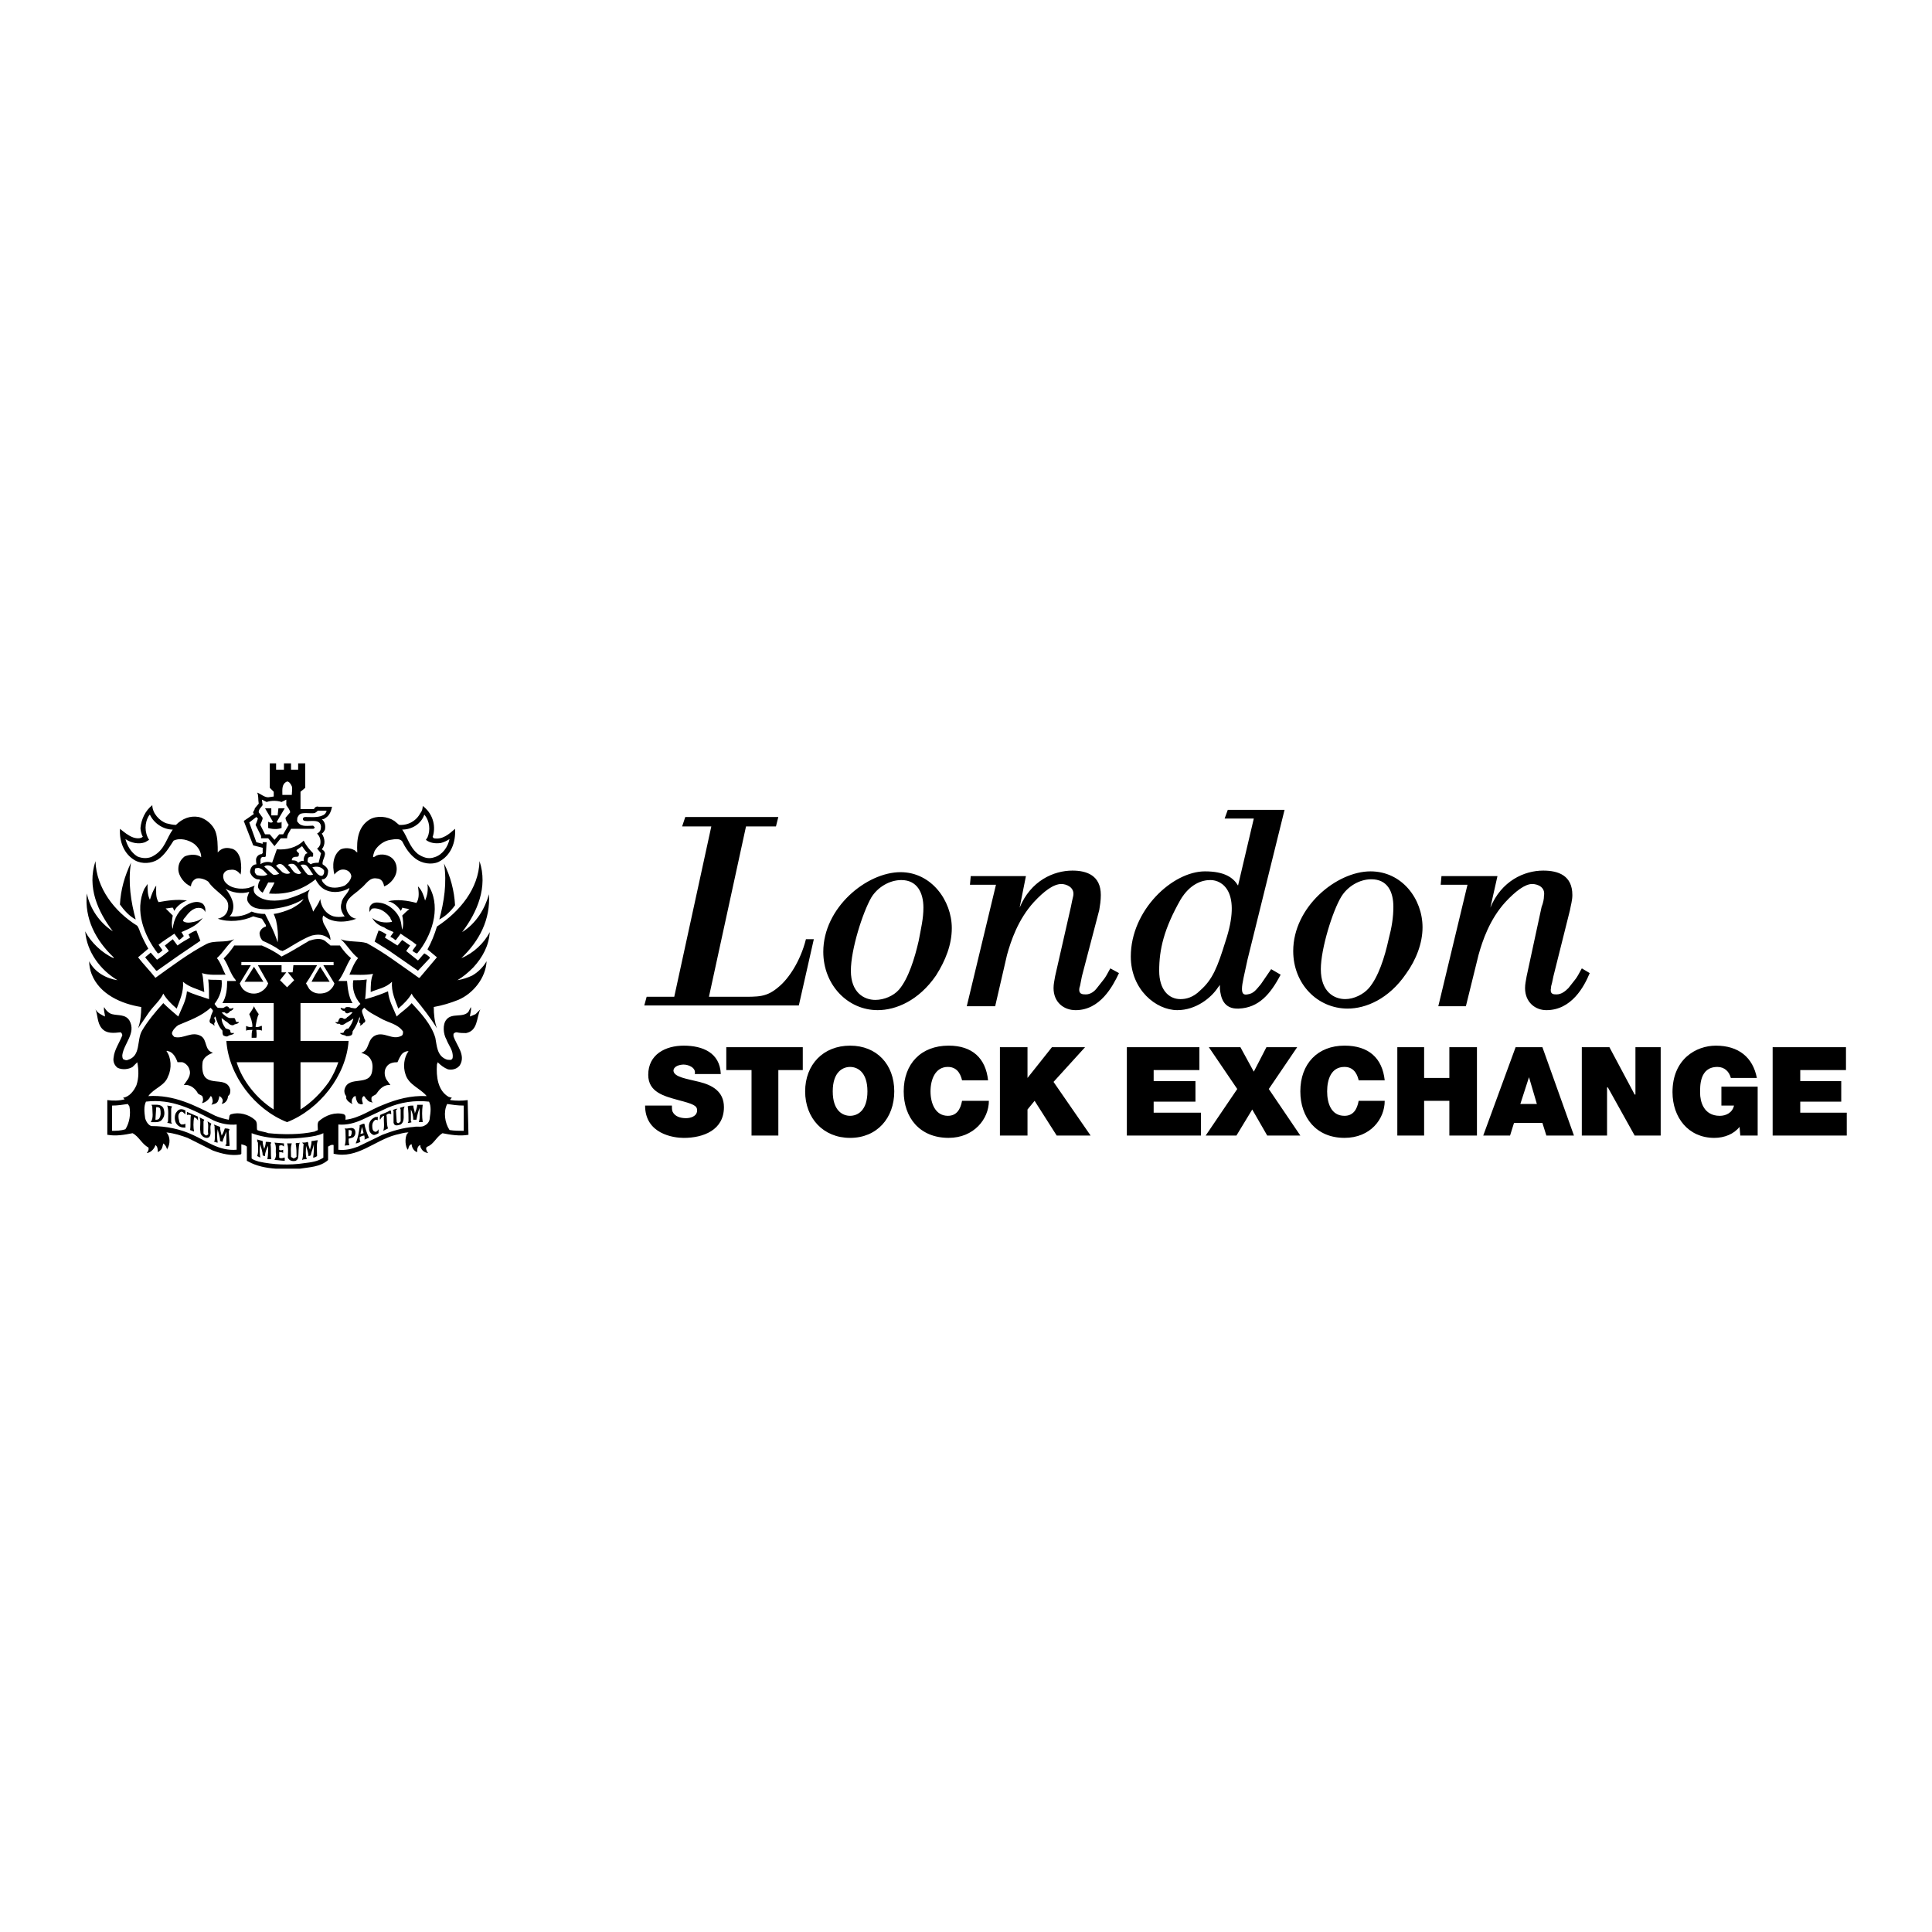 <svg xmlns="http://www.w3.org/2000/svg" width="120" height="120" viewBox="0 0 120 120" fill="none">
    <path fill-rule="evenodd" clip-rule="evenodd"
          d="M50.548 58.335L49.617 62.45H40.018L40.165 61.911H41.879L44.181 51.331H42.369L42.564 50.744H48.343L48.196 51.331H46.336L44.034 61.911H45.895C47.119 61.911 47.609 61.959 48.392 61.274C48.98 60.784 49.715 59.706 50.058 58.336H50.548V58.335ZM54.515 62.742C52.654 62.742 51.136 61.175 51.136 59.118C51.136 56.376 53.829 54.172 55.935 54.172C57.845 54.172 59.118 55.935 59.118 57.649C59.118 58.678 58.727 59.657 58.139 60.587C57.062 62.155 55.641 62.742 54.515 62.742ZM57.355 56.376C57.355 55.445 56.964 54.662 55.984 54.662C55.249 54.662 54.515 55.103 54.122 55.739C53.584 56.67 52.849 58.971 52.849 60.294C52.849 61.665 53.682 62.106 54.368 62.106C54.906 62.106 55.494 61.861 55.837 61.47C56.425 60.783 56.817 59.51 57.062 58.433C57.208 57.649 57.355 57.061 57.355 56.376ZM63.722 54.417L63.331 56.376C64.015 54.711 65.437 54.074 66.611 54.074C67.493 54.074 68.374 54.368 68.374 55.592C68.374 55.935 68.326 56.228 68.277 56.523L67.2 60.637C67.053 61.371 67.102 61.175 67.053 61.323C66.955 61.764 67.249 61.764 67.445 61.764C67.739 61.764 67.984 61.569 68.131 61.371C68.621 60.736 68.571 60.883 68.964 60.147L69.502 60.441C69.11 61.274 68.326 62.743 66.808 62.743C66.073 62.743 65.438 62.253 65.438 61.371C65.438 61.127 65.486 60.931 65.535 60.637L66.515 56.327C66.564 56.082 66.612 55.837 66.662 55.641C66.759 55.103 66.22 54.907 65.926 54.907C65.437 54.907 64.849 55.347 64.212 56.033C63.233 57.111 62.791 58.433 62.547 59.314L61.812 62.498H60.048L61.861 54.955H60.245L60.294 54.417H63.722ZM79.542 60.539C78.905 61.763 78.17 62.595 76.946 62.645C75.966 62.694 75.82 61.91 75.77 61.42V61.175L75.624 61.37C75.231 61.958 74.301 62.742 73.125 62.742C71.803 62.742 70.236 61.468 70.236 59.411C70.236 56.522 72.832 54.122 74.84 54.122C76.064 54.122 76.603 54.513 76.897 55.004L77.876 50.841H76.064L76.26 50.302H79.786L77.484 59.607C77.289 60.538 77.141 61.077 77.141 61.42C77.141 61.713 77.24 61.811 77.484 61.763C77.876 61.713 78.023 61.468 78.317 61.126C78.414 60.979 78.856 60.343 78.954 60.196L79.542 60.539ZM75.183 54.661C74.644 54.661 73.909 54.907 73.321 55.886C72.294 57.698 71.999 58.971 71.999 60.294C71.999 61.47 72.587 62.057 73.321 62.057C73.664 62.057 74.106 61.959 74.546 61.518C75.33 60.832 75.624 60.05 76.113 58.482C77.141 55.396 75.917 54.661 75.183 54.661ZM83.705 62.645C81.843 62.645 80.324 61.127 80.324 59.069C80.324 56.327 83.019 54.122 85.125 54.122C87.083 54.122 88.356 55.836 88.356 57.599C88.356 58.579 87.965 59.608 87.328 60.489C86.251 62.057 84.831 62.645 83.705 62.645ZM86.545 56.327C86.545 55.347 86.154 54.613 85.174 54.613C84.439 54.613 83.705 55.054 83.312 55.69C82.774 56.571 82.039 58.922 82.039 60.196C82.039 61.616 82.872 62.056 83.558 62.056C84.096 62.056 84.684 61.763 85.026 61.37C85.613 60.684 86.006 59.461 86.251 58.334C86.446 57.6 86.545 56.963 86.545 56.327ZM93.01 54.417L92.569 56.376C93.255 54.711 94.675 54.074 95.85 54.074C96.78 54.074 97.662 54.368 97.662 55.592C97.662 55.935 97.564 56.228 97.515 56.523L96.486 60.637C96.341 61.371 96.341 61.175 96.341 61.323C96.242 61.764 96.486 61.764 96.682 61.764C96.977 61.764 97.222 61.569 97.418 61.371C97.908 60.736 97.858 60.883 98.25 60.147L98.74 60.441C98.397 61.274 97.614 62.743 96.047 62.743C95.361 62.743 94.724 62.253 94.724 61.371C94.724 61.127 94.774 60.931 94.822 60.637L95.752 56.327C95.851 56.082 95.899 55.837 95.899 55.641C95.998 55.103 95.508 54.907 95.165 54.907C94.723 54.907 94.136 55.347 93.499 56.033C92.52 57.111 92.079 58.433 91.834 59.314L91.049 62.498H89.336L91.148 54.955H89.483L89.532 54.417H93.01ZM16.852 50.645H17.244L17.293 50.205H17.685L17.195 51.037C17.195 51.135 17.342 51.086 17.44 51.086L17.489 51.037V51.428C17.098 51.575 16.657 51.428 16.657 51.428V51.037C16.706 51.086 16.902 51.135 16.951 51.037L16.461 50.205H16.852V50.645ZM8.526 57.502C8.624 57.649 8.673 57.796 8.722 57.943C8.869 58.286 9.016 58.58 9.212 58.922L8.576 59.461C8.919 59.902 9.31 60.294 9.653 60.735C10.681 60 11.709 59.217 12.836 58.629C13.326 58.384 14.012 58.58 14.55 58.335C14.109 58.678 13.865 59.167 13.473 59.51C13.718 59.804 13.816 60.197 14.012 60.539C13.522 60.539 12.983 60.588 12.542 60.441C12.64 60.686 12.64 61.323 12.689 61.617C12.249 61.422 11.759 61.323 11.367 60.98C11.416 61.617 11.171 62.108 10.975 62.646C10.632 62.352 10.339 62.058 10.143 61.715C9.946 62.156 9.506 62.499 9.212 62.939L8.576 63.871C8.722 63.478 8.772 62.989 8.772 62.548C7.547 62.352 6.176 61.765 5.686 60.49C5.59 60.24 5.54 59.975 5.539 59.707C5.881 60.393 6.616 60.784 7.302 60.883C6.224 60.246 5.392 59.12 5.293 57.846C5.636 58.532 6.371 59.218 7.057 59.512V59.462C5.93 58.386 5.244 57.063 5.392 55.495C5.602 56.46 6.182 57.304 7.008 57.846C6.077 56.621 5.392 55.103 5.931 53.487C5.98 55.151 7.106 56.621 8.526 57.502ZM28.704 57.894C29.586 57.355 30.124 56.425 30.37 55.543C30.468 57.111 29.782 58.433 28.656 59.51C29.39 59.216 30.076 58.579 30.419 57.894C30.37 58.726 29.978 59.461 29.39 60.097C29.097 60.392 28.754 60.685 28.411 60.882C28.734 60.829 29.047 60.73 29.342 60.587C29.705 60.372 30.008 60.069 30.223 59.706C30.174 60.734 29.391 61.714 28.46 62.106C27.97 62.301 27.481 62.449 26.942 62.546C26.942 62.987 26.991 63.476 27.138 63.869C26.747 63.232 26.256 62.594 25.767 62.008C25.684 61.922 25.618 61.822 25.571 61.713C25.375 62.056 25.081 62.35 24.739 62.644C24.543 62.106 24.298 61.616 24.347 60.978C23.956 61.37 23.466 61.42 23.025 61.615C23.025 61.224 23.025 60.831 23.172 60.488C22.633 60.586 22.095 60.538 21.703 60.538C21.849 60.195 21.996 59.802 22.241 59.509C21.8 59.166 21.556 58.676 21.163 58.333C21.604 58.529 22.29 58.431 22.78 58.578C23.32 58.876 23.843 59.203 24.347 59.557L25.669 60.487L26.012 60.733H26.062L27.139 59.459L26.552 58.969C26.796 58.529 26.992 58.039 27.139 57.549C28.559 56.619 29.735 55.199 29.784 53.484C30.32 55.102 29.635 56.67 28.704 57.894Z"
          fill="currentColor"></path>
    <path fill-rule="evenodd" clip-rule="evenodd"
          d="M8.429 57.111C8.037 56.914 7.694 56.523 7.449 56.18C7.498 55.25 7.743 54.417 8.135 53.584C7.939 54.808 8.135 56.033 8.429 57.111ZM28.264 56.228C28.018 56.572 27.676 56.914 27.285 57.111C27.578 56.033 27.774 54.808 27.578 53.633C27.983 54.442 28.216 55.325 28.264 56.228ZM9.31 55.886C9.408 55.592 9.506 55.298 9.702 55.005C9.702 55.347 9.653 55.739 9.849 56.033C10.388 55.935 11.025 55.837 11.613 55.935C11.319 56.033 10.976 56.278 10.829 56.572C10.78 56.522 10.78 56.425 10.731 56.376C10.584 56.376 10.437 56.425 10.29 56.425L10.731 56.866C10.682 57.111 10.633 57.454 10.731 57.698C10.78 57.061 11.123 56.474 11.662 56.18C11.956 56.033 12.299 55.935 12.592 56.131C12.739 56.278 12.788 56.474 12.739 56.67C12.739 56.572 12.641 56.474 12.543 56.425C12.102 56.278 11.759 56.62 11.515 56.963C11.466 57.012 11.368 57.11 11.368 57.208C11.563 57.355 11.809 57.306 12.053 57.257C12.249 57.208 12.396 57.159 12.592 57.012C12.249 57.502 11.71 57.698 11.27 57.894L11.416 58.139C11.319 58.237 11.221 58.335 11.123 58.384L10.829 57.993C10.486 58.237 10.143 58.434 9.849 58.679L10.094 59.021C9.996 59.119 9.899 59.217 9.8 59.217C8.968 58.14 8.331 56.572 8.968 55.201L9.164 54.907C9.163 55.25 9.163 55.592 9.31 55.886ZM26.108 58.971L25.913 59.217C25.815 59.217 25.717 59.118 25.619 59.07C25.668 58.923 25.815 58.825 25.864 58.678C25.571 58.433 25.228 58.237 24.885 57.992L24.591 58.384H24.542C24.444 58.285 24.346 58.237 24.248 58.188C24.297 58.09 24.395 57.992 24.444 57.894C24.248 57.796 24.052 57.747 23.857 57.6C23.563 57.502 23.269 57.306 23.122 57.013C23.416 57.258 23.905 57.355 24.346 57.258C24.346 57.16 24.248 57.111 24.248 57.013C24.003 56.67 23.611 56.376 23.171 56.425C23.073 56.425 23.024 56.523 22.975 56.621V56.67C22.926 56.572 22.926 56.327 23.024 56.229C23.171 56.034 23.416 56.034 23.661 56.082C24.2 56.18 24.738 56.67 24.885 57.209C24.934 57.356 24.934 57.552 24.983 57.748C25.081 57.454 25.032 57.061 24.983 56.866C25.13 56.719 25.277 56.572 25.424 56.474C25.277 56.425 25.13 56.425 24.983 56.377C24.983 56.426 24.934 56.523 24.885 56.572C24.738 56.327 24.444 56.034 24.101 55.984C24.64 55.837 25.325 55.935 25.864 56.082C26.06 55.788 26.011 55.396 25.962 55.054C26.207 55.298 26.305 55.592 26.403 55.935C26.55 55.592 26.598 55.298 26.55 54.907C27.431 56.18 26.892 57.894 26.108 58.971Z"
          fill="currentColor"></path>
    <path fill-rule="evenodd" clip-rule="evenodd"
          d="M17.146 47.806H17.636V47.414H18.077V47.806H18.518V47.414H18.959V48.932L18.665 49.177V50.255H19.497C19.546 50.157 19.644 50.059 19.791 50.108H20.624C20.575 50.353 20.477 50.647 20.232 50.794C20.165 50.855 20.078 50.89 19.988 50.892C20.183 51.039 20.232 51.283 20.183 51.528C20.134 51.626 20.085 51.724 19.988 51.773C20.183 52.067 20.232 52.459 19.988 52.752C20.428 52.998 19.988 53.34 20.037 53.683C20.184 53.781 20.331 53.879 20.38 54.075C20.38 54.271 20.331 54.466 20.184 54.565C20.134 54.614 20.037 54.614 19.988 54.614C19.988 54.761 20.135 54.908 20.282 55.005C20.576 55.201 21.066 55.153 21.409 55.005C21.556 54.908 21.752 54.712 21.8 54.516C21.85 54.418 21.8 54.32 21.751 54.222C21.604 54.026 21.36 53.977 21.164 54.026C21.004 54.078 20.867 54.181 20.772 54.319C20.625 53.781 20.674 53.095 21.164 52.752C21.409 52.654 21.751 52.654 21.997 52.801C22.046 52.801 22.094 52.9 22.192 52.948C22.143 52.164 22.241 51.332 22.976 50.891C23.417 50.646 24.053 50.695 24.494 50.989L24.788 51.234C25.056 51.257 25.325 51.199 25.561 51.068C25.796 50.937 25.988 50.739 26.11 50.499C26.209 50.401 26.257 50.206 26.257 50.059C26.54 50.267 26.753 50.557 26.867 50.89C26.981 51.222 26.99 51.582 26.894 51.92C26.845 51.969 26.894 52.018 26.943 52.066C27.482 52.165 27.874 51.822 28.266 51.479C28.315 52.311 28.02 53.144 27.237 53.536C26.796 53.731 26.209 53.633 25.817 53.34C25.425 53.046 25.18 52.654 24.985 52.263C24.838 52.066 24.544 52.116 24.25 52.165C23.859 52.214 23.466 52.508 23.27 52.851C23.222 52.998 23.172 53.096 23.172 53.242C23.222 53.242 23.319 53.193 23.369 53.144C23.712 52.997 24.152 53.095 24.397 53.34C24.642 53.586 24.691 53.977 24.593 54.271C24.495 54.614 24.152 54.956 23.858 55.055C23.809 54.712 23.613 54.565 23.417 54.565C22.927 54.466 22.731 54.956 22.389 55.201C22.046 55.544 21.458 55.789 21.507 56.328C21.507 56.572 21.654 56.818 21.85 56.964C21.947 57.013 22.046 57.062 22.143 57.062C21.507 57.307 20.625 57.356 20.087 56.866C19.94 57.062 20.136 57.454 20.184 57.503C20.331 57.796 20.527 58.042 20.527 58.385C20.233 58.091 19.891 57.993 19.45 58.091C19.45 58.091 19.205 58.091 18.079 58.777C17.785 58.972 17.54 59.071 17.54 59.071C17.54 59.071 17.443 59.022 17.393 59.022C17.05 58.777 16.659 58.581 16.316 58.434C16.189 58.302 16.119 58.127 16.12 57.944C16.143 57.849 16.192 57.762 16.261 57.693C16.33 57.624 16.417 57.575 16.512 57.552V57.454L16.267 57.062C16.086 57.02 15.906 56.971 15.728 56.916C15.091 57.209 14.21 57.307 13.524 57.062C13.769 57.014 14.014 56.867 14.112 56.622C14.21 56.377 14.21 56.034 14.014 55.838C13.671 55.446 13.23 55.202 12.937 54.761C12.741 54.614 12.447 54.516 12.203 54.565C12.105 54.606 12.02 54.674 11.96 54.76C11.899 54.847 11.864 54.95 11.86 55.055C11.468 54.908 11.076 54.419 11.076 53.978C11.076 53.635 11.223 53.39 11.468 53.194C11.81 53.047 12.252 53.047 12.496 53.243C12.496 52.9 12.301 52.606 12.056 52.41C11.713 52.166 11.174 52.019 10.783 52.215C10.489 52.655 10.244 53.096 9.803 53.39C9.411 53.635 8.824 53.684 8.383 53.439C7.697 53.048 7.403 52.264 7.452 51.48C7.697 51.676 7.99 51.921 8.284 52.019C8.431 52.068 8.725 52.117 8.872 51.97C8.774 51.823 8.725 51.529 8.725 51.431C8.774 50.893 9.019 50.355 9.46 50.011C9.46 50.501 9.9 50.991 10.341 51.138C10.537 51.187 10.733 51.236 10.929 51.236C11.32 50.844 11.81 50.648 12.349 50.746C12.79 50.844 13.23 51.236 13.377 51.628C13.524 52.02 13.524 52.51 13.524 52.95C13.72 52.705 14.014 52.608 14.357 52.705C14.7 52.754 14.895 53.146 14.944 53.44C14.993 53.734 14.993 54.076 14.944 54.321C14.797 54.125 14.602 53.978 14.307 54.028C14.161 54.028 14.014 54.077 13.916 54.224C13.818 54.37 13.867 54.615 13.965 54.762C14.307 55.203 14.944 55.252 15.434 55.154C15.581 55.105 15.68 55.056 15.826 55.007C15.728 55.154 15.728 55.398 15.875 55.545C16.365 56.035 17.197 55.986 17.834 55.839C18.326 55.694 18.803 55.497 19.254 55.252C18.911 55.693 19.353 56.182 19.45 56.623C19.597 56.378 19.793 56.133 19.891 55.839C19.94 56.329 20.233 56.77 20.723 56.917C20.919 56.966 21.164 56.966 21.409 56.917C21.213 56.672 21.115 56.378 21.213 56.084C21.262 55.693 21.654 55.497 21.703 55.154C21.312 55.398 20.724 55.496 20.283 55.301C19.989 55.203 19.744 54.909 19.597 54.615C18.813 55.252 17.834 55.594 16.707 55.497C16.805 55.252 16.953 55.056 17.05 54.811H16.659L16.316 55.448C16.182 55.37 16.078 55.249 16.022 55.105C16.022 54.958 16.07 54.762 16.168 54.664C16.12 54.615 16.022 54.615 15.973 54.615C15.869 54.583 15.774 54.526 15.697 54.45C15.621 54.373 15.564 54.278 15.532 54.174C15.532 53.93 15.679 53.685 15.924 53.685C15.924 53.587 15.875 53.391 15.924 53.294C15.949 53.222 15.996 53.161 16.057 53.117C16.118 53.073 16.192 53.049 16.267 53.048C16.267 53.048 16.267 52.999 16.316 52.999V52.656L15.728 52.509L15.14 50.991C15.14 50.991 15.581 50.697 15.777 50.55C15.63 50.452 15.826 50.355 15.826 50.207L16.071 49.913C16.023 49.668 16.071 49.423 15.973 49.227C16.219 49.325 16.414 49.521 16.659 49.521L17.002 49.472V49.178L16.757 48.933V47.414H17.149V47.806H17.146ZM17.832 48.54C17.489 48.687 17.538 49.03 17.538 49.372H18.125C18.125 49.177 18.174 49.029 18.125 48.834C18.077 48.736 17.979 48.54 17.832 48.54ZM16.265 49.667L16.313 50.01C16.215 50.157 16.068 50.255 16.068 50.45L16.313 50.793C16.313 50.94 16.215 51.087 16.166 51.234L16.461 51.822H16.755L17.049 52.165L17.342 51.822H17.587L17.93 51.234C17.832 51.087 17.734 50.94 17.734 50.793L18.028 50.45C17.979 50.255 17.881 50.157 17.783 50.01V49.667L17.489 49.813C17.187 49.716 16.861 49.716 16.559 49.813L16.265 49.667ZM19.742 50.352C19.693 50.401 19.644 50.45 19.546 50.499C19.301 50.548 18.909 50.45 18.665 50.548C18.566 50.597 18.518 50.695 18.468 50.793C18.468 50.891 18.419 51.038 18.518 51.087C18.714 51.381 19.155 51.283 19.448 51.283L19.546 51.381C19.546 51.43 19.497 51.479 19.448 51.479H18.077C17.979 51.675 17.832 51.822 17.832 52.066H17.44L17.049 52.556L16.657 52.066H16.216V51.92L15.873 51.234C15.928 51.106 15.977 50.975 16.02 50.843L15.922 50.744L15.482 51.087L15.922 52.312L16.314 52.41V52.312H16.559L16.51 53.144C16.51 53.291 16.364 53.193 16.265 53.242C16.118 53.34 16.216 53.586 16.167 53.683C16.272 53.607 16.394 53.559 16.522 53.542C16.651 53.525 16.781 53.54 16.902 53.586L17.196 52.752C17.784 52.802 18.421 52.655 18.861 52.214C19.008 52.508 19.204 52.752 19.449 52.998V53.145C19.449 53.292 19.302 53.145 19.204 53.243C19.106 53.243 19.106 53.439 19.106 53.537L19.302 53.684C19.448 53.586 19.645 53.586 19.791 53.586L19.938 52.998L19.693 52.705C19.791 52.655 19.839 52.558 19.889 52.46C19.937 52.215 19.889 51.97 19.693 51.774C19.889 51.676 19.938 51.529 19.938 51.333C19.889 50.843 19.302 51.039 18.959 50.99C18.763 50.99 18.763 50.745 18.959 50.745C19.302 50.745 19.742 50.794 20.036 50.647C20.183 50.598 20.281 50.452 20.281 50.353H19.742V50.352ZM9.31 50.597L9.262 50.646C8.968 51.087 8.968 51.724 9.262 52.164C9.164 52.213 9.115 52.262 9.016 52.311C8.625 52.458 8.135 52.36 7.792 52.116C7.89 52.507 8.135 52.948 8.526 53.193C8.869 53.34 9.261 53.34 9.555 53.144C10.241 52.752 10.339 52.066 10.73 51.527C10.143 51.527 9.555 51.136 9.31 50.597ZM26.354 50.597C26.158 51.184 25.57 51.527 24.982 51.527C25.325 52.017 25.423 52.605 25.962 53.046C26.255 53.242 26.598 53.389 26.99 53.242C27.48 53.095 27.822 52.605 27.921 52.115C27.774 52.213 27.578 52.31 27.382 52.36C27.039 52.409 26.696 52.36 26.451 52.164C26.501 52.115 26.501 52.066 26.55 52.017C26.745 51.577 26.696 50.989 26.354 50.597ZM18.762 52.556L18.419 52.8C18.419 52.899 18.517 52.947 18.566 52.997C18.566 53.046 18.566 53.192 18.517 53.192C18.468 53.241 18.322 53.192 18.272 53.241C18.174 53.241 18.125 53.339 18.125 53.437C18.272 53.437 18.419 53.437 18.517 53.584C18.616 53.535 18.713 53.437 18.86 53.485C18.86 53.338 18.86 53.241 18.958 53.094C18.958 53.044 19.056 52.996 19.105 52.996C18.976 52.862 18.861 52.714 18.762 52.556ZM18.273 53.683C18.175 53.633 17.979 53.633 17.881 53.731C18.127 53.878 18.175 54.221 18.469 54.27C18.567 54.319 18.665 54.27 18.715 54.221C18.566 54.074 18.468 53.829 18.273 53.683ZM17.489 53.683C17.342 53.633 17.244 53.683 17.146 53.78L17.538 54.172C17.685 54.27 17.881 54.319 18.028 54.221C17.832 54.025 17.685 53.78 17.489 53.683ZM18.665 53.731C18.812 53.927 18.909 54.123 19.105 54.319C19.159 54.343 19.218 54.356 19.277 54.356C19.336 54.356 19.395 54.343 19.448 54.319C19.302 54.123 19.203 53.927 19.057 53.78C18.959 53.683 18.762 53.683 18.665 53.731ZM16.803 53.78C16.656 53.731 16.509 53.731 16.412 53.829C16.608 53.976 16.755 54.172 16.951 54.319C17.049 54.368 17.245 54.319 17.342 54.27C17.146 54.074 16.999 53.878 16.803 53.78ZM19.399 53.878C19.546 54.025 19.645 54.27 19.84 54.368C19.938 54.417 20.036 54.417 20.085 54.319C20.134 54.27 20.134 54.172 20.134 54.074C19.987 53.829 19.644 53.78 19.399 53.878ZM16.118 53.927C16.069 53.878 15.971 53.927 15.873 53.927C15.823 53.977 15.823 54.074 15.823 54.172C15.873 54.27 15.922 54.368 16.019 54.368C16.215 54.417 16.46 54.417 16.607 54.319C16.461 54.172 16.314 53.977 16.118 53.927ZM14.012 55.2C14.355 55.641 14.648 56.18 14.403 56.719C14.355 56.816 14.306 56.866 14.257 56.914C14.796 56.964 15.236 56.865 15.629 56.62C15.873 56.719 16.167 56.767 16.461 56.767C16.755 57.355 17.049 57.894 17.244 58.53C17.293 58.09 17.244 57.6 17.146 57.159C17.097 57.013 17.049 56.865 16.999 56.767C17.391 56.718 17.783 56.571 18.126 56.424C18.371 56.277 18.665 56.13 18.861 55.837C18.224 56.228 17.489 56.424 16.657 56.474C16.167 56.474 15.629 56.474 15.384 55.984C15.286 55.788 15.433 55.543 15.482 55.396C14.992 55.543 14.403 55.446 14.012 55.2ZM12.445 58.433L11.073 59.364L9.751 60.294H9.702L9.016 59.462C9.114 59.364 9.262 59.266 9.359 59.168L9.751 59.609C9.996 59.462 10.241 59.266 10.486 59.07C10.437 58.972 10.29 58.825 10.241 58.727L10.731 58.336L11.025 58.727C11.27 58.532 11.563 58.385 11.808 58.237L11.71 58.042C11.857 57.943 12.004 57.846 12.2 57.796L12.445 58.433ZM24.003 58.041L23.905 58.237L24.689 58.727C24.787 58.629 24.885 58.482 24.983 58.384L25.473 58.727L25.228 59.069L25.962 59.657C26.109 59.51 26.207 59.363 26.354 59.217C26.451 59.265 26.598 59.363 26.696 59.461V59.51L25.962 60.294L24.198 59.069L23.268 58.482L23.513 57.796C23.709 57.846 23.856 57.943 24.003 58.041ZM15.187 60.98L15.775 60.049L16.363 60.98H15.187ZM20.477 60.98H19.351C19.512 60.659 19.691 60.349 19.889 60.049C20.085 60.344 20.281 60.686 20.477 60.98ZM16.069 62.989C15.971 63.184 15.922 63.477 15.873 63.772C15.971 63.82 16.118 63.772 16.216 63.723H16.265V64.016C16.167 63.968 16.069 63.968 15.922 63.968C15.922 64.115 15.971 64.262 15.922 64.458H15.629C15.629 64.262 15.629 64.115 15.678 63.968C15.531 63.968 15.384 63.968 15.286 64.016V63.723C15.384 63.772 15.531 63.82 15.678 63.772C15.678 63.477 15.58 63.233 15.482 62.989C15.58 62.842 15.727 62.645 15.775 62.498C15.824 62.645 15.971 62.841 16.069 62.989Z"
          fill="currentColor"></path>
    <path fill-rule="evenodd" clip-rule="evenodd"
          d="M20.525 58.727H21.113C21.309 59.02 21.554 59.314 21.799 59.51C21.505 59.951 21.358 60.49 21.015 60.931H21.554C21.602 61.421 21.652 61.911 21.896 62.303H18.664V64.653H21.652C21.505 66.807 19.839 68.913 17.831 69.698C15.823 68.913 14.207 66.807 14.06 64.653H16.999V62.303H13.815C14.06 61.911 14.109 61.421 14.109 60.931H14.647V60.883C14.304 60.49 14.207 60 13.913 59.56C13.913 59.56 13.864 59.51 13.913 59.51C14.151 59.272 14.364 59.009 14.549 58.727H16.264C16.704 58.922 17.096 59.118 17.487 59.413C18.075 59.119 18.614 58.776 19.201 58.433C19.495 58.336 19.887 58.237 20.18 58.433C20.281 58.531 20.428 58.628 20.525 58.727ZM20.721 59.755H14.991V59.951H15.579L14.893 61.078C14.942 61.225 15.04 61.421 15.186 61.518C15.432 61.714 15.774 61.764 16.068 61.665C16.313 61.568 16.558 61.371 16.656 61.078L16.019 59.951H17.489V60.392H17.782L17.391 60.882L17.832 61.322L18.272 60.882L17.881 60.392H18.175L18.224 59.951H19.693C19.693 59.951 19.252 60.735 19.007 61.078C19.056 61.175 19.154 61.323 19.203 61.421C19.448 61.714 19.839 61.764 20.182 61.666C20.427 61.617 20.721 61.323 20.77 61.079L20.083 59.951H20.72V59.755H20.721ZM16.999 65.976H14.698C15.04 67.102 15.922 68.227 16.999 68.913V65.976ZM18.665 65.976V68.913C19.351 68.473 19.938 67.885 20.428 67.2C20.673 66.807 20.868 66.416 21.015 65.976H18.665ZM26.255 68.62C26.207 68.978 26.207 69.34 26.255 69.697H26.011C26.108 69.451 26.06 69.109 26.06 68.816C25.962 69.06 25.913 69.306 25.864 69.55H25.668C25.668 69.306 25.619 69.109 25.521 68.913V69.649L25.57 69.698C25.472 69.746 25.374 69.746 25.325 69.746L25.374 69.649C25.374 69.355 25.374 69.012 25.325 68.718C25.423 68.669 25.521 68.669 25.668 68.669C25.668 68.816 25.765 69.012 25.765 69.159C25.815 69.012 25.912 68.816 25.912 68.621H26.255V68.62ZM10.633 68.864V69.697L10.682 69.794C10.584 69.794 10.486 69.746 10.388 69.746L10.437 69.649C10.437 69.306 10.486 68.963 10.388 68.669L10.682 68.717L10.633 68.864ZM25.081 68.864C25.031 69.207 25.178 69.649 24.885 69.844C24.738 69.893 24.591 69.941 24.493 69.844L24.444 69.746V69.011L24.395 68.963C24.444 68.913 24.591 68.864 24.689 68.864L24.591 68.963L24.64 69.697C24.738 69.844 24.835 69.697 24.885 69.649V68.913L24.836 68.816C24.934 68.767 25.031 68.767 25.13 68.717L25.081 68.864ZM10.143 68.816C10.24 69.06 10.24 69.306 10.093 69.502C9.946 69.746 9.653 69.697 9.359 69.697C9.554 69.451 9.457 69.06 9.457 68.717C9.457 68.669 9.407 68.669 9.407 68.62C9.702 68.62 9.996 68.57 10.143 68.816ZM9.702 68.767L9.653 69.55C9.75 69.55 9.849 69.55 9.898 69.452C9.996 69.306 9.996 69.06 9.947 68.865C9.898 68.767 9.8 68.767 9.702 68.767ZM11.514 68.963V69.207C11.416 69.159 11.367 69.012 11.22 69.06C11.025 69.207 11.073 69.403 11.122 69.599C11.122 69.697 11.172 69.794 11.269 69.845C11.367 69.845 11.416 69.845 11.514 69.795V70.041C11.269 70.041 11.073 69.992 10.926 69.746C10.828 69.551 10.828 69.208 10.975 69.06C11.073 68.913 11.22 68.865 11.367 68.913C11.416 68.913 11.466 68.963 11.514 68.963ZM24.297 69.159V69.207C24.199 69.159 24.15 69.159 24.052 69.207L24.002 69.256C24.052 69.502 24.002 69.844 24.101 70.089L23.807 70.236C23.905 69.941 23.807 69.599 23.856 69.306C23.758 69.306 23.66 69.451 23.611 69.55C23.562 69.452 23.611 69.355 23.611 69.256C23.807 69.159 24.002 69.109 24.248 68.963C24.297 69.012 24.297 69.109 24.297 69.159ZM12.298 69.599C12.249 69.502 12.151 69.403 12.053 69.403C12.003 69.698 12.003 70.04 12.053 70.285L11.807 70.188C11.856 69.893 11.807 69.6 11.856 69.256C11.758 69.256 11.71 69.208 11.611 69.256V69.061L12.297 69.355V69.599H12.298ZM23.464 69.599C23.464 69.55 23.366 69.55 23.317 69.55C23.259 69.587 23.211 69.638 23.177 69.698C23.143 69.757 23.124 69.825 23.122 69.893C23.122 70.04 23.122 70.236 23.268 70.285C23.366 70.335 23.464 70.236 23.513 70.138V70.384C23.415 70.432 23.268 70.531 23.17 70.481C23.094 70.449 23.03 70.394 22.986 70.324C22.942 70.254 22.921 70.172 22.925 70.089C22.876 69.795 22.974 69.551 23.268 69.403C23.317 69.355 23.415 69.403 23.464 69.355V69.599ZM12.689 69.55L12.64 69.649V70.383C12.64 70.432 12.738 70.48 12.787 70.53C12.836 70.53 12.934 70.48 12.934 70.432C12.885 70.187 12.983 69.893 12.885 69.649L13.13 69.794C13.032 69.941 13.081 70.137 13.081 70.334C13.081 70.823 12.689 70.676 12.592 70.579C12.493 70.48 12.445 70.432 12.445 70.284C12.396 69.991 12.494 69.649 12.396 69.403L12.689 69.55ZM13.669 69.992C13.669 70.187 13.719 70.335 13.767 70.53C13.865 70.383 13.914 70.236 13.963 70.089C14.012 70.089 14.159 70.089 14.257 70.137L14.208 70.284L14.257 71.069V71.166C14.208 71.214 14.061 71.166 14.012 71.166C13.963 71.117 14.061 71.069 14.061 71.069V70.284C13.963 70.53 13.865 70.726 13.816 70.921L13.669 70.871C13.669 70.627 13.571 70.383 13.522 70.137C13.473 70.412 13.473 70.694 13.522 70.97C13.423 70.97 13.375 70.921 13.326 70.921H13.277L13.326 70.871C13.375 70.578 13.326 70.236 13.326 69.941L13.277 69.844L13.669 69.992ZM22.631 69.794C22.681 70.089 22.778 70.334 22.877 70.579L22.925 70.676C22.828 70.676 22.73 70.774 22.631 70.774C22.681 70.676 22.631 70.627 22.631 70.529C22.534 70.529 22.436 70.578 22.338 70.627C22.338 70.725 22.338 70.822 22.387 70.921C22.288 70.97 22.191 71.018 22.093 71.018C22.24 70.675 22.288 70.333 22.338 69.991V69.893C22.436 69.844 22.534 69.794 22.631 69.794ZM22.582 70.383L22.485 69.992L22.387 70.432L22.582 70.383ZM22.044 70.187C22.093 70.284 22.093 70.48 21.995 70.579C21.945 70.676 21.799 70.676 21.652 70.726C21.652 70.871 21.652 71.019 21.701 71.117C21.602 71.166 21.505 71.117 21.407 71.166C21.505 70.871 21.456 70.53 21.456 70.187L21.407 70.089C21.652 70.137 21.897 69.942 22.044 70.187ZM21.652 70.187V70.579C21.701 70.579 21.799 70.579 21.799 70.53C21.848 70.432 21.848 70.335 21.848 70.284C21.848 70.187 21.701 70.187 21.652 70.187Z"
          fill="currentColor"></path>
    <path fill-rule="evenodd" clip-rule="evenodd"
          d="M13.767 60.882C13.816 61.421 13.669 61.911 13.326 62.351C13.376 62.449 13.473 62.546 13.522 62.596C13.718 62.596 13.865 62.645 13.963 62.547C14.11 62.45 14.208 62.547 14.257 62.645C14.355 62.645 14.403 62.645 14.502 62.596C14.502 62.645 14.453 62.742 14.404 62.742C14.355 62.792 14.355 62.792 14.306 62.792C14.208 62.889 14.159 62.988 14.012 62.938C13.963 62.841 13.865 62.889 13.767 62.889C13.914 63.036 14.061 63.184 14.257 63.232H14.551C14.649 63.281 14.6 63.428 14.698 63.477H14.844C14.796 63.624 14.599 63.575 14.501 63.674C14.256 63.722 14.159 63.477 14.012 63.428L13.766 63.232C13.766 63.477 13.865 63.674 14.012 63.869C14.11 63.918 14.207 63.918 14.257 63.966C14.355 64.015 14.257 64.162 14.403 64.162H14.55C14.453 64.309 14.256 64.26 14.159 64.357C14.061 64.407 13.963 64.357 13.865 64.309C13.816 64.212 13.816 64.113 13.816 64.014C13.571 63.77 13.473 63.427 13.375 63.134C13.326 63.183 13.277 63.231 13.326 63.28C13.326 63.33 13.423 63.427 13.326 63.526C13.277 63.574 13.326 63.672 13.326 63.721C13.277 63.672 13.228 63.623 13.13 63.574C13.081 63.574 12.935 63.476 13.081 63.231C13.081 63.084 13.179 62.937 13.228 62.791C13.228 62.741 13.13 62.644 13.081 62.594C12.493 63.134 11.759 63.379 11.073 63.672C10.926 63.77 10.73 63.966 10.681 64.161C10.681 64.26 10.73 64.308 10.828 64.407C11.416 64.554 11.906 64.014 12.493 64.357C12.885 64.603 12.689 65.24 13.228 65.386C12.983 65.484 12.689 65.632 12.592 65.924C12.543 66.219 12.543 66.66 12.738 66.904C13.179 67.394 14.11 66.904 14.306 67.687C14.306 67.834 14.306 67.982 14.159 68.08C14.159 68.168 14.137 68.255 14.094 68.332C14.051 68.409 13.989 68.474 13.914 68.52L13.767 68.569C13.816 68.472 13.865 68.373 13.816 68.276C13.778 68.188 13.708 68.118 13.621 68.08C13.621 68.177 13.572 68.325 13.523 68.423C13.425 68.569 13.278 68.569 13.131 68.619C13.229 68.472 13.229 68.373 13.181 68.226C13.181 68.177 13.131 68.08 13.082 68.08C12.985 68.276 12.788 68.472 12.544 68.52C12.593 68.423 12.642 68.325 12.593 68.177C12.593 67.982 12.299 68.03 12.25 67.834C12.054 67.54 11.76 67.344 11.417 67.394C11.613 67.1 11.907 66.806 11.76 66.414C11.711 66.219 11.515 66.023 11.319 65.974H11.025C10.928 65.68 10.732 65.337 10.438 65.288C10.389 65.288 10.389 65.24 10.34 65.288C10.634 65.68 10.683 66.365 10.438 66.856C10.242 67.443 9.556 67.59 9.213 68.08C10.829 67.982 12.103 68.667 13.376 69.305C13.621 69.402 13.915 69.5 14.209 69.549C14.258 69.403 14.209 69.255 14.355 69.206C14.845 69.059 15.432 69.206 15.825 69.549C16.021 69.696 15.923 69.991 15.972 70.186C16.167 70.283 16.412 70.283 16.658 70.382C17.588 70.479 18.666 70.479 19.547 70.283C19.596 70.235 19.694 70.235 19.743 70.186C19.743 69.991 19.694 69.793 19.792 69.648C20.233 69.255 20.82 69.059 21.36 69.206C21.506 69.305 21.457 69.402 21.457 69.549C22.339 69.451 23.024 68.912 23.808 68.619C24.64 68.276 25.522 68.031 26.502 68.081C26.11 67.591 25.375 67.395 25.18 66.709C25.033 66.268 25.082 65.681 25.375 65.289C25.274 65.287 25.175 65.314 25.088 65.366C25.002 65.418 24.932 65.493 24.886 65.582C24.788 65.729 24.739 65.877 24.69 65.975C24.445 65.975 24.151 66.024 24.004 66.269C23.857 66.464 23.857 66.807 24.004 67.053L24.249 67.396C23.906 67.346 23.612 67.591 23.417 67.885C23.319 68.081 23.025 68.032 23.073 68.278C23.073 68.375 23.073 68.424 23.171 68.473C23.024 68.473 22.877 68.424 22.78 68.278C22.681 68.228 22.681 68.082 22.584 68.082C22.437 68.179 22.486 68.375 22.534 68.522V68.571C22.437 68.621 22.338 68.571 22.241 68.522C22.149 68.393 22.098 68.24 22.094 68.082C21.996 68.082 21.947 68.131 21.898 68.228C21.848 68.278 21.848 68.375 21.848 68.474L21.898 68.571C21.751 68.522 21.555 68.375 21.506 68.228V68.082C21.408 67.984 21.36 67.788 21.408 67.641C21.654 66.759 23.024 67.542 23.123 66.465C23.171 66.122 23.123 65.779 22.78 65.535C22.681 65.486 22.584 65.438 22.437 65.388C22.975 65.242 22.78 64.556 23.318 64.311C23.857 64.066 24.347 64.605 24.886 64.359C25.032 64.311 25.032 64.213 25.032 64.066C24.69 63.576 24.102 63.528 23.612 63.233C23.269 63.038 22.926 62.89 22.633 62.596C22.535 62.646 22.486 62.743 22.486 62.793C22.486 62.939 22.584 63.086 22.633 63.282C22.73 63.38 22.682 63.528 22.584 63.528C22.534 63.625 22.437 63.674 22.338 63.723C22.387 63.674 22.387 63.625 22.387 63.576C22.289 63.528 22.289 63.429 22.338 63.331C22.387 63.282 22.338 63.233 22.338 63.184V63.136C22.242 63.467 22.093 63.781 21.898 64.066C21.898 64.163 21.898 64.261 21.8 64.311C21.702 64.36 21.604 64.359 21.506 64.359C21.408 64.262 21.212 64.311 21.114 64.164C21.212 64.164 21.31 64.164 21.36 64.115C21.36 64.017 21.457 63.968 21.506 63.92C21.555 63.871 21.604 63.92 21.653 63.871C21.8 63.676 21.898 63.478 21.947 63.283H21.898C21.751 63.43 21.555 63.478 21.359 63.626C21.261 63.676 21.163 63.676 21.065 63.577C21.016 63.626 20.869 63.577 20.82 63.479C20.869 63.479 20.967 63.529 21.016 63.43C21.016 63.382 21.065 63.283 21.114 63.235C21.212 63.186 21.309 63.235 21.359 63.283C21.408 63.283 21.505 63.283 21.555 63.186C21.652 63.138 21.799 62.991 21.897 62.892C21.75 62.795 21.603 63.039 21.456 62.892L21.407 62.795C21.357 62.795 21.307 62.782 21.264 62.756C21.22 62.73 21.185 62.693 21.162 62.648V62.598C21.211 62.598 21.309 62.648 21.407 62.648C21.456 62.55 21.505 62.55 21.602 62.55C21.652 62.55 21.749 62.55 21.799 62.598C21.945 62.598 22.092 62.696 22.19 62.55L22.386 62.354C22.043 61.962 21.847 61.424 21.945 60.885C22.239 60.885 22.485 60.885 22.779 60.836C22.729 61.228 22.729 61.669 22.68 62.06C22.68 62.06 23.317 61.914 24.101 61.571C24.15 62.158 24.444 62.648 24.639 63.139C24.933 62.844 25.276 62.649 25.57 62.306C26.158 62.942 26.794 63.628 27.039 64.461C27.137 64.951 27.137 65.538 27.676 65.782C27.774 65.832 27.872 65.832 27.97 65.832C28.068 65.832 28.117 65.734 28.117 65.685C28.166 65.245 27.872 64.951 27.725 64.559C27.53 64.216 27.481 63.628 27.725 63.334C28.068 62.893 28.754 63.236 29.097 62.844C29.146 62.746 29.195 62.649 29.244 62.55C29.293 62.746 29.194 62.942 29.194 63.138C29.292 63.089 29.439 63.04 29.538 62.992L29.831 62.697C29.586 63.236 29.684 64.019 28.95 64.166C28.754 64.166 28.558 64.166 28.362 64.117C28.264 64.117 28.216 64.166 28.167 64.215V64.361C28.362 64.949 28.95 65.537 28.558 66.174C28.362 66.419 28.068 66.467 27.824 66.419C27.579 66.322 27.383 66.174 27.187 65.978L27.138 66.124C27.089 66.86 27.187 67.742 27.873 68.133C27.921 68.133 28.019 68.182 28.068 68.182L27.971 68.28V68.329C28.314 68.377 28.705 68.377 29.047 68.329L29.097 70.483C28.558 70.582 27.971 70.483 27.481 70.386C27.088 70.631 26.941 71.072 26.55 71.218C26.451 71.268 26.451 71.365 26.501 71.464C26.501 71.512 26.55 71.561 26.598 71.611C26.403 71.611 26.207 71.464 26.158 71.316C26.108 71.268 26.108 71.218 26.108 71.121C25.962 71.169 25.913 71.316 25.913 71.464V71.561C25.717 71.512 25.57 71.268 25.57 71.072C25.472 71.072 25.374 71.218 25.374 71.317L25.325 71.415C25.178 71.219 25.129 70.729 25.276 70.435L25.373 70.338C25.079 70.338 24.835 70.435 24.589 70.484C23.267 70.827 22.19 72.002 20.721 71.66V71.121C20.574 71.073 20.476 71.17 20.378 71.219V72.051C19.888 72.493 19.203 72.493 18.615 72.59H17.142C16.519 72.546 15.929 72.426 15.431 72.15L15.333 72.101V71.219C15.236 71.121 15.137 71.121 14.99 71.073V71.66L14.941 71.708C14.354 71.807 13.766 71.66 13.227 71.464L11.66 70.679C11.268 70.534 10.827 70.386 10.337 70.338C10.583 70.582 10.583 71.072 10.387 71.365V71.415C10.337 71.268 10.289 71.12 10.142 71.022C10.093 71.169 10.093 71.316 9.995 71.415C9.946 71.463 9.897 71.512 9.8 71.56C9.8 71.415 9.8 71.217 9.653 71.12C9.604 71.316 9.407 71.56 9.163 71.61H9.114C9.212 71.512 9.261 71.364 9.212 71.267C8.82 71.072 8.624 70.581 8.233 70.385C7.743 70.483 7.204 70.581 6.665 70.483V68.328C7.008 68.376 7.4 68.376 7.743 68.279L7.644 68.181C8.037 68.132 8.33 67.741 8.477 67.398C8.624 66.957 8.624 66.466 8.526 65.978L8.233 66.271C7.987 66.418 7.596 66.466 7.302 66.321C7.205 66.249 7.131 66.15 7.087 66.038C7.044 65.925 7.033 65.802 7.057 65.684C7.106 65.194 7.4 64.802 7.596 64.312C7.596 64.215 7.547 64.166 7.498 64.117C7.057 64.166 6.616 64.215 6.322 63.872C6.028 63.529 6.077 63.039 5.93 62.696C6.077 62.941 6.322 63.039 6.518 63.138C6.518 62.941 6.42 62.745 6.469 62.55C6.567 62.745 6.763 62.941 6.959 62.991C7.35 63.088 7.791 62.991 8.037 63.382C8.477 64.166 7.693 64.802 7.596 65.537C7.596 65.635 7.596 65.684 7.644 65.782C7.743 65.832 7.84 65.88 7.939 65.832C8.771 65.586 8.477 64.607 8.82 64.019C9.163 63.432 9.653 62.844 10.143 62.305C10.436 62.599 10.73 62.844 11.073 63.138C11.269 62.648 11.563 62.158 11.612 61.571C12.053 61.766 12.543 61.914 12.983 62.059C12.983 61.668 12.983 61.228 12.935 60.835C13.179 60.882 13.473 60.833 13.767 60.882ZM9.066 68.424C8.919 68.718 8.968 69.109 9.016 69.452C9.066 69.648 9.212 69.893 9.408 69.942C10.339 69.942 11.22 70.137 11.955 70.48C12.836 70.872 13.62 71.509 14.698 71.411V69.844C14.208 69.892 13.718 69.794 13.277 69.598C11.955 68.913 10.682 68.228 9.066 68.424ZM24.052 68.816L22.485 69.551C22.044 69.746 21.554 69.894 21.015 69.845V71.413C21.456 71.461 21.848 71.363 22.239 71.216L23.758 70.481C24.394 70.237 25.031 70.041 25.716 69.993C25.912 69.943 26.206 70.041 26.402 69.894C26.492 69.848 26.567 69.778 26.619 69.691C26.671 69.605 26.698 69.505 26.696 69.404C26.745 69.11 26.794 68.718 26.648 68.426C25.763 68.326 24.868 68.461 24.052 68.816ZM7.939 68.571C7.596 68.621 7.302 68.669 6.959 68.669V70.237C7.204 70.237 7.498 70.237 7.791 70.138C8.037 69.747 8.134 69.208 8.037 68.718L7.939 68.571ZM27.774 68.571C27.529 69.061 27.627 69.747 27.921 70.188C28.215 70.237 28.508 70.237 28.803 70.237V68.669C28.411 68.669 28.117 68.621 27.774 68.571ZM15.629 70.384V71.951C15.726 72.048 15.922 72.098 16.069 72.147C16.951 72.342 17.979 72.391 18.91 72.244C19.302 72.195 19.742 72.147 20.085 71.901V70.383C19.791 70.53 19.449 70.579 19.106 70.628C17.979 70.775 16.656 70.775 15.629 70.384Z"
          fill="currentColor"></path>
    <path fill-rule="evenodd" clip-rule="evenodd"
          d="M16.314 70.872C16.314 71.069 16.363 71.215 16.412 71.362C16.461 71.215 16.509 71.069 16.509 70.922C16.608 70.922 16.755 70.922 16.852 70.97L16.803 71.069C16.852 71.412 16.803 71.704 16.852 71.999H16.608C16.657 71.754 16.657 71.412 16.657 71.166C16.559 71.361 16.461 71.557 16.461 71.803C16.461 71.803 16.364 71.803 16.314 71.754C16.314 71.508 16.217 71.313 16.168 71.068C16.119 71.343 16.119 71.625 16.168 71.9L15.972 71.803C16.07 71.557 16.021 71.264 16.021 70.97C15.972 70.921 15.972 70.823 15.972 70.774L16.314 70.872ZM19.742 70.823C19.644 71.069 19.693 71.412 19.693 71.755V71.803C19.626 71.864 19.538 71.899 19.448 71.9C19.496 71.607 19.496 71.362 19.496 71.069C19.448 71.313 19.35 71.509 19.301 71.755C19.252 71.803 19.203 71.803 19.154 71.803C19.154 71.557 19.056 71.362 19.007 71.166C19.007 71.412 18.958 71.755 19.056 71.999C18.958 71.999 18.86 71.999 18.762 72.048C18.86 71.755 18.811 71.412 18.86 71.069L18.762 70.97C18.909 70.97 19.008 70.97 19.105 70.922C19.154 70.97 19.154 71.069 19.154 71.117L19.252 71.412C19.301 71.215 19.351 71.069 19.351 70.872C19.497 70.872 19.595 70.823 19.742 70.823ZM17.636 71.215C17.538 71.118 17.441 71.118 17.342 71.166V71.412C17.392 71.461 17.489 71.461 17.587 71.412V71.608C17.489 71.558 17.44 71.558 17.342 71.558V71.901C17.392 71.951 17.538 71.951 17.636 71.901H17.685V72.098C17.489 72.098 17.244 72.048 17.048 72.048C17.098 71.951 17.146 71.852 17.146 71.705C17.097 71.46 17.195 71.215 17.048 70.97L17.636 71.019V71.215ZM18.615 70.97C18.517 71.265 18.566 71.607 18.517 71.9C18.517 71.95 18.468 72.047 18.37 72.097C17.979 72.194 17.88 71.9 17.88 71.9C17.88 71.607 17.929 71.265 17.831 71.019H18.125C18.028 71.265 18.076 71.557 18.076 71.852C18.125 71.9 18.174 71.9 18.223 71.95C18.272 71.95 18.37 71.9 18.419 71.852C18.419 71.557 18.419 71.313 18.369 71.069V71.019C18.419 70.97 18.518 71.019 18.615 70.97ZM41.732 68.669C41.732 68.816 41.732 68.963 41.781 69.06C41.928 69.355 42.271 69.452 42.613 69.452C42.859 69.452 43.299 69.355 43.299 68.963C43.299 68.669 43.054 68.57 42.124 68.326C41.242 68.082 40.263 67.836 40.263 66.759C40.263 65.486 41.34 64.947 42.467 64.947C43.642 64.947 44.72 65.387 44.769 66.71H43.153C43.202 66.515 43.103 66.367 42.956 66.269C42.809 66.176 42.64 66.125 42.467 66.122C42.221 66.122 41.83 66.22 41.83 66.515C41.879 66.906 42.663 67.005 43.446 67.201C44.23 67.397 44.965 67.788 44.965 68.768C44.965 70.188 43.692 70.677 42.467 70.677C41.831 70.677 40.068 70.432 40.068 68.669H41.732V68.669ZM46.679 66.464H45.111V65.043H49.862V66.464H48.344V70.53H46.679V66.464ZM51.723 67.787C51.723 66.563 52.359 66.269 52.8 66.269C53.241 66.269 53.878 66.563 53.878 67.787C53.878 69.011 53.241 69.305 52.8 69.305C52.359 69.305 51.723 69.012 51.723 67.787ZM50.009 67.787C50.009 69.452 51.136 70.676 52.801 70.676C54.466 70.676 55.544 69.452 55.544 67.787C55.544 66.121 54.466 64.947 52.801 64.947C51.136 64.947 50.009 66.121 50.009 67.787ZM59.755 67.101C59.706 66.906 59.559 66.268 58.874 66.268C58.09 66.268 57.796 67.052 57.796 67.787C57.796 68.52 58.09 69.305 58.874 69.305C59.412 69.305 59.657 68.912 59.755 68.374H61.421C61.421 69.501 60.489 70.675 58.922 70.675C57.111 70.675 56.131 69.402 56.131 67.786C56.131 66.071 57.208 64.946 58.922 64.946C60.392 64.946 61.225 65.729 61.371 67.1H59.755V67.101ZM62.107 65.043H63.82V66.954L65.338 65.043H67.396L65.437 67.199L67.739 70.53H65.633L64.261 68.374L63.82 68.913V70.53H62.107V65.043ZM69.991 65.043H74.497V66.464H71.656V67.15H74.252V68.424H71.656V69.109H74.595V70.53H69.991V65.043ZM76.848 67.64L75.084 65.043H77.044L77.876 66.563L78.66 65.043H80.57L78.807 67.64L80.766 70.53H78.709L77.779 68.913L76.798 70.53H74.888L76.848 67.64ZM84.389 67.101C84.341 66.906 84.194 66.268 83.508 66.268C82.676 66.268 82.431 67.052 82.431 67.787C82.431 68.52 82.677 69.305 83.508 69.305C84.048 69.305 84.292 68.912 84.389 68.374H86.007C86.007 69.501 85.125 70.675 83.508 70.675C81.745 70.675 80.766 69.402 80.766 67.786C80.766 66.071 81.843 64.946 83.508 64.946C85.026 64.946 85.859 65.729 86.007 67.1H84.389V67.101ZM86.79 65.043H88.455V66.954H90.022V65.043H91.736V70.53H90.022V68.374H88.455V70.53H86.79V65.043ZM94.431 68.57L94.969 66.906L95.458 68.57H94.431ZM92.127 70.53H93.793L94.038 69.746H95.801L96.047 70.53H97.761L95.802 65.044H94.137L92.127 70.53ZM98.249 65.043H99.964L101.531 67.983H101.58V65.043H103.148V70.53H101.531L99.867 67.541H99.817V70.53H98.249V65.043ZM108.045 69.992C107.702 70.432 107.115 70.676 106.478 70.676C104.861 70.676 103.882 69.403 103.882 67.836C103.882 65.779 105.351 64.947 106.576 64.947C107.996 64.947 108.877 65.682 109.122 66.955H107.506C107.408 66.563 107.114 66.269 106.673 66.269C105.547 66.269 105.596 67.493 105.596 67.885C105.596 68.375 105.792 69.306 106.821 69.306C107.212 69.306 107.605 69.109 107.702 68.669H106.919V67.493H109.172V70.531H108.094L108.045 69.992ZM110.102 65.043H114.657V66.464H111.817V67.15H114.363V68.424H111.817V69.109H114.706V70.53H110.102V65.043Z"
          fill="currentColor"></path>
</svg>